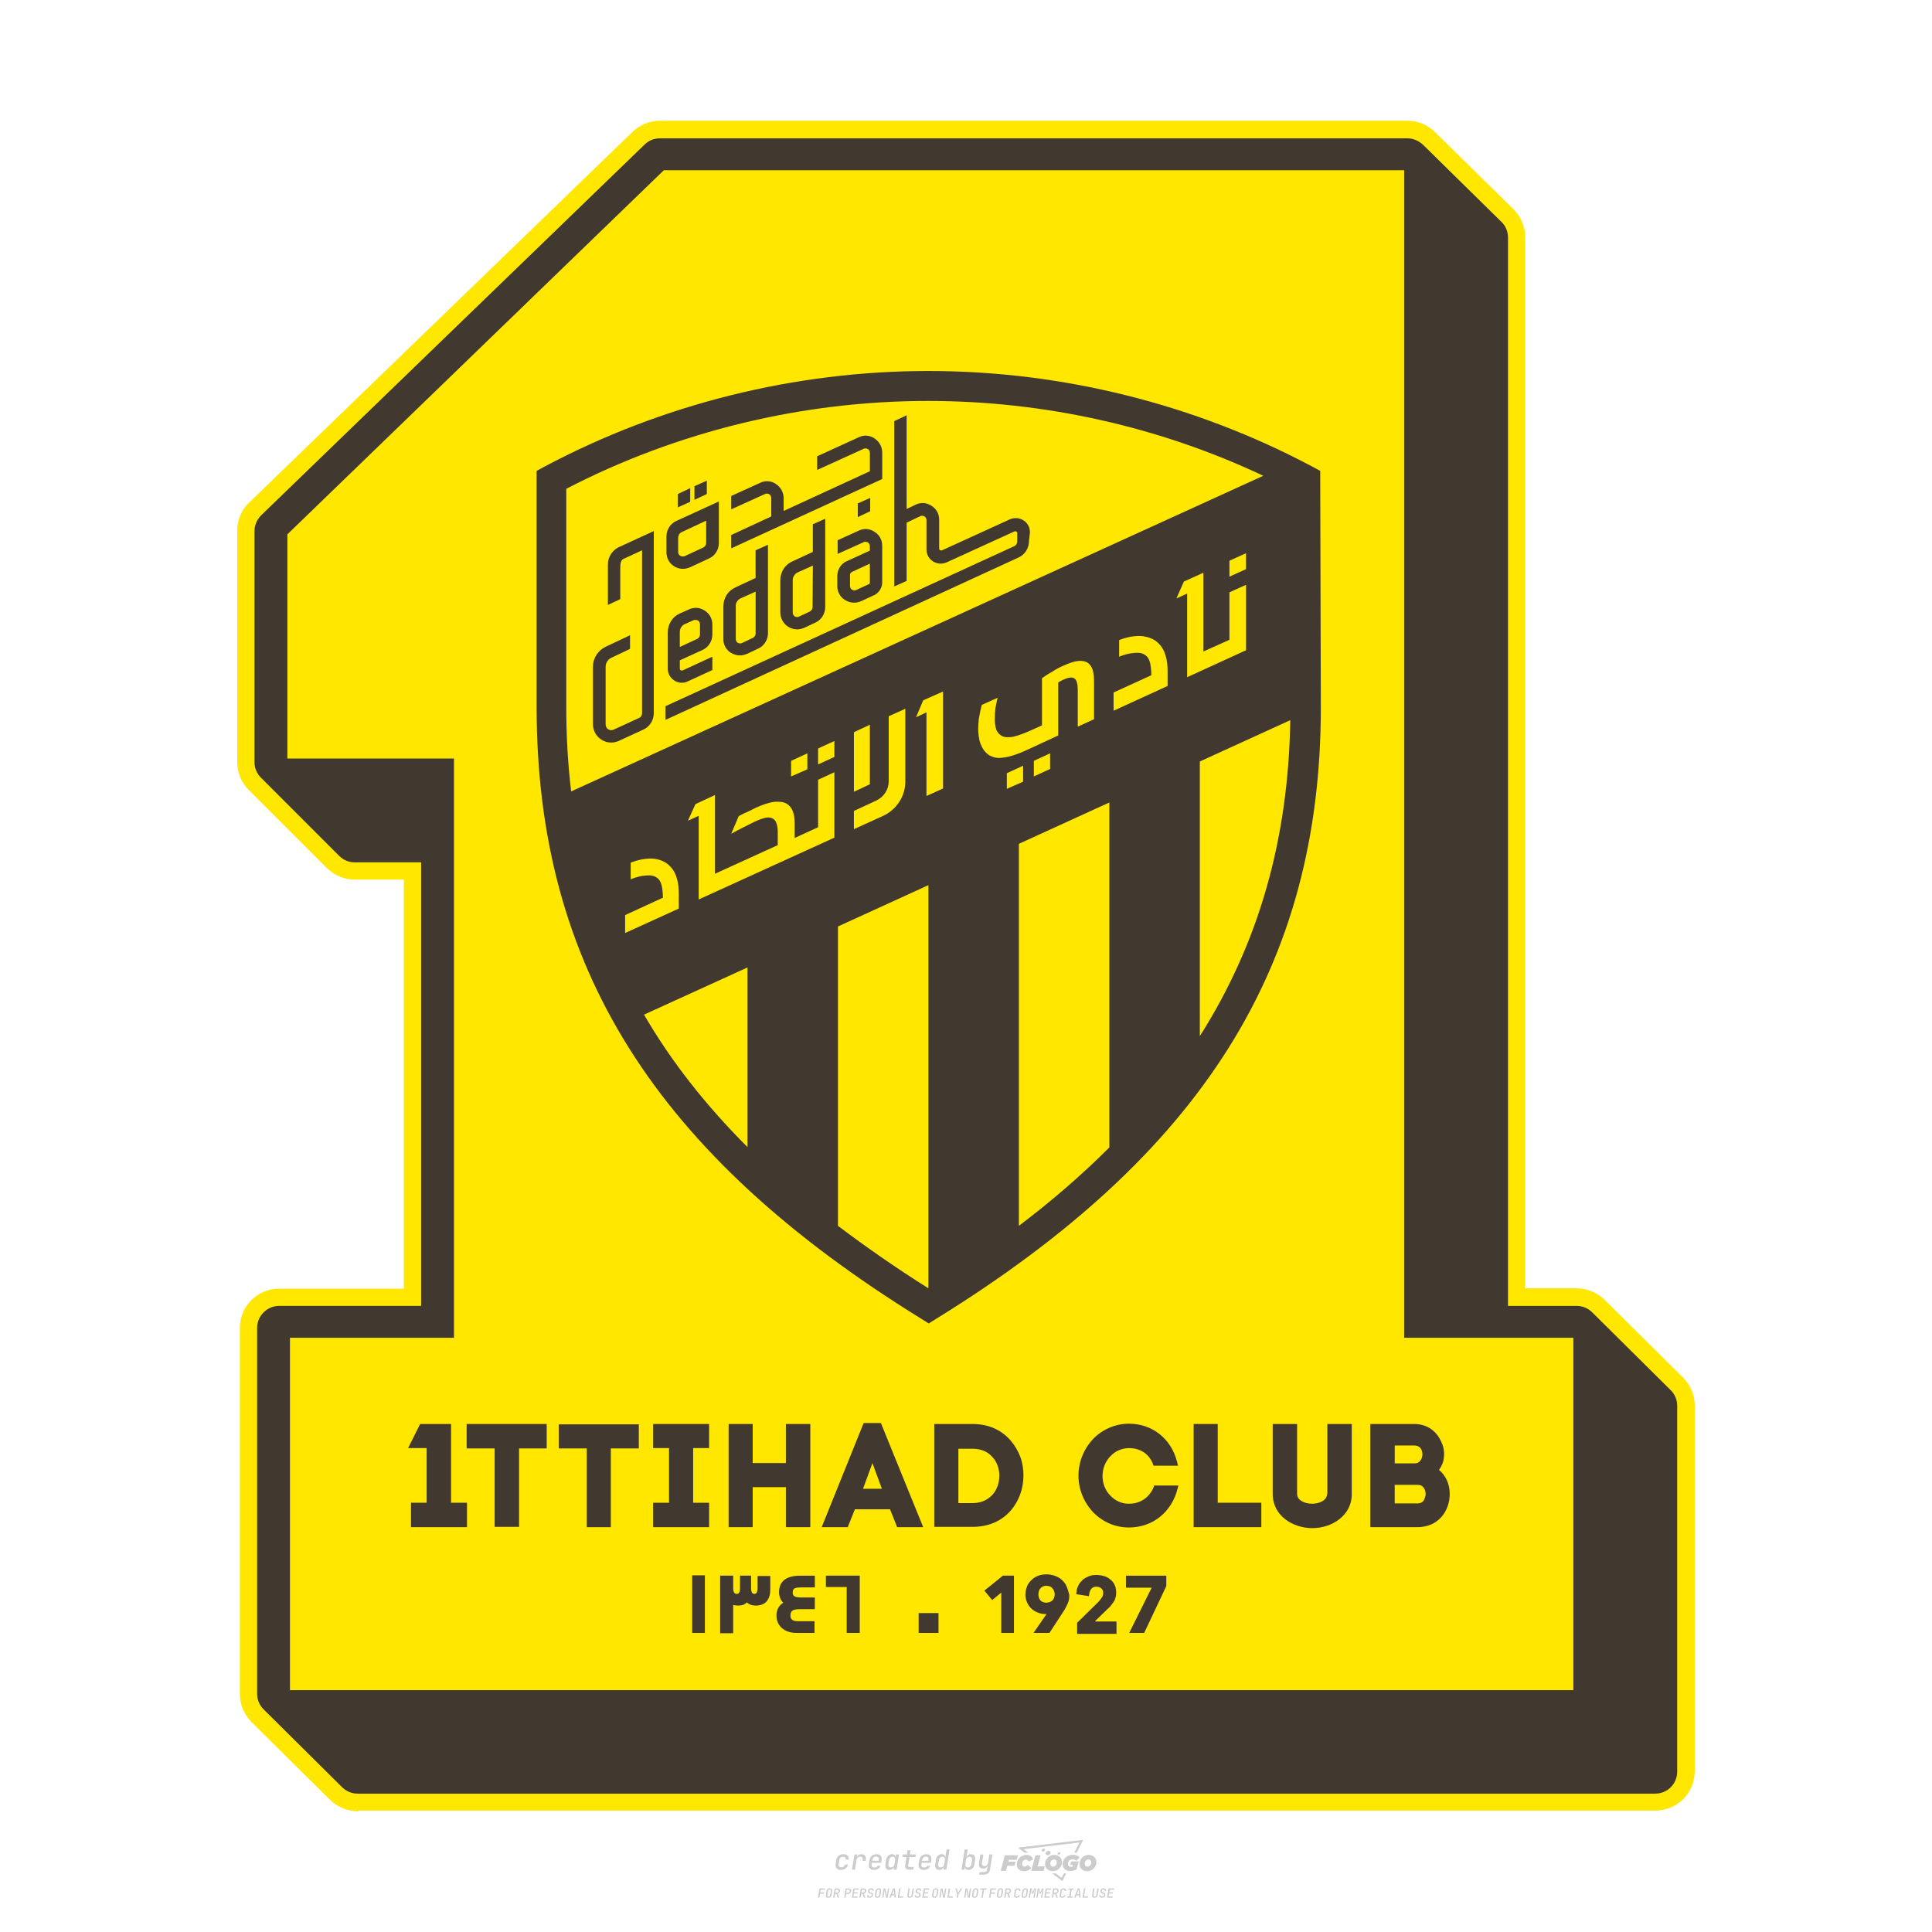 <?xml version="1.0" encoding="utf-8"?>
<!-- Created by @FCLOGO 2024-10-25 GMT+8 11:25:41 . https://fclogo.top/ -->
<!-- FOR PERSONAL USE ONLY NOT FOR COMMERCIAL USE -->
<svg version="1.1" xmlns="http://www.w3.org/2000/svg" xmlns:xlink="http://www.w3.org/1999/xlink" x="0px" y="0px"
	 viewBox="0 0 800 800" style="enable-background:new 0 0 800 800;" xml:space="preserve">
<path style="fill:#CCCCCC;" d="M348.22,774.3c-0.79,0-1.38-0.22-1.77-0.65c-0.39-0.44-0.53-1.03-0.41-1.79l0.25-1.65
	c0.12-0.75,0.45-1.35,0.98-1.78c0.53-0.44,1.19-0.65,1.98-0.65c0.76,0,1.33,0.2,1.72,0.6c0.39,0.4,0.55,0.94,0.47,1.62h-1.24
	c0.03-0.36-0.06-0.64-0.26-0.84c-0.2-0.2-0.5-0.3-0.89-0.3c-0.42,0-0.76,0.12-1.03,0.35c-0.27,0.23-0.43,0.56-0.5,0.99l-0.26,1.66
	c-0.07,0.44-0.01,0.77,0.19,1c0.19,0.23,0.5,0.35,0.92,0.35c0.39,0,0.72-0.1,0.98-0.3c0.26-0.2,0.44-0.48,0.52-0.85h1.24
	c-0.14,0.69-0.47,1.23-0.99,1.63C349.61,774.1,348.97,774.3,348.22,774.3z M352.8,774.19l1-6.29h1.19l-0.19,1.19
	c0.34-0.87,0.97-1.3,1.91-1.3c0.67,0,1.17,0.21,1.49,0.62c0.32,0.42,0.43,0.99,0.31,1.71l-0.07,0.42h-1.27l0.06-0.32
	c0.07-0.45,0.01-0.8-0.17-1.04c-0.18-0.24-0.48-0.36-0.88-0.36c-0.4,0-0.74,0.12-1.01,0.37c-0.27,0.24-0.43,0.59-0.5,1.03
	l-0.63,3.97H352.8z M361.91,774.3c-0.77,0-1.35-0.22-1.73-0.67c-0.38-0.45-0.51-1.04-0.4-1.77l0.25-1.65
	c0.08-0.49,0.26-0.92,0.52-1.28c0.26-0.37,0.6-0.65,1.01-0.85c0.41-0.2,0.87-0.3,1.38-0.3c0.77,0,1.35,0.22,1.73,0.67
	c0.39,0.45,0.52,1.04,0.39,1.77l-0.17,1.12h-3.85l-0.09,0.53c-0.15,0.95,0.22,1.43,1.11,1.43c0.72,0,1.17-0.25,1.37-0.74h1.22
	c-0.17,0.53-0.5,0.96-1.01,1.28C363.16,774.14,362.58,774.3,361.91,774.3z M361.23,770.22l-0.05,0.29l2.65-0.01l0.05-0.29
	c0.07-0.47,0.01-0.82-0.17-1.07c-0.18-0.25-0.49-0.37-0.92-0.37c-0.44,0-0.8,0.13-1.06,0.38
	C361.48,769.39,361.31,769.75,361.23,770.22z M368.33,774.3c-0.63,0-1.1-0.21-1.41-0.64c-0.31-0.42-0.4-1-0.27-1.73l0.27-1.77
	c0.11-0.73,0.39-1.31,0.84-1.74c0.44-0.43,0.98-0.64,1.61-0.64c0.47,0,0.83,0.12,1.09,0.35c0.26,0.24,0.39,0.56,0.38,0.96h0.02
	l0.17-1.2h1.24l-1,6.29h-1.22l0.19-1.2h-0.02c-0.12,0.41-0.35,0.73-0.69,0.97C369.2,774.18,368.8,774.3,368.33,774.3z
	 M368.93,773.23c0.39,0,0.72-0.12,0.98-0.36c0.26-0.24,0.43-0.57,0.5-1.01l0.25-1.65c0.07-0.43,0.01-0.76-0.18-1
	c-0.19-0.24-0.47-0.36-0.86-0.36c-0.4,0-0.72,0.12-0.98,0.35c-0.26,0.24-0.42,0.57-0.49,1.01l-0.25,1.65
	c-0.07,0.44-0.01,0.78,0.17,1.01C368.24,773.11,368.53,773.23,368.93,773.23z M376.35,774.19c-0.57,0-0.99-0.16-1.26-0.47
	c-0.27-0.31-0.36-0.75-0.27-1.32l0.54-3.39h-1.74l0.17-1.12h1.74l0.27-1.72h1.24l-0.27,1.72h2.47l-0.18,1.12h-2.46l-0.54,3.39
	c-0.08,0.44,0.1,0.66,0.53,0.66h1.72l-0.17,1.12H376.35z M382.5,774.3c-0.77,0-1.35-0.22-1.73-0.67c-0.38-0.45-0.52-1.04-0.4-1.77
	l0.25-1.65c0.08-0.49,0.26-0.92,0.52-1.28c0.26-0.37,0.6-0.65,1.01-0.85c0.41-0.2,0.87-0.3,1.38-0.3c0.77,0,1.35,0.22,1.73,0.67
	c0.39,0.45,0.52,1.04,0.39,1.77l-0.17,1.12h-3.85l-0.09,0.53c-0.15,0.95,0.22,1.43,1.11,1.43c0.72,0,1.17-0.25,1.37-0.74h1.22
	c-0.17,0.53-0.5,0.96-1.01,1.28C383.76,774.14,383.18,774.3,382.5,774.3z M381.83,770.22l-0.05,0.29l2.65-0.01l0.05-0.29
	c0.07-0.47,0.01-0.82-0.17-1.07c-0.18-0.25-0.49-0.37-0.92-0.37c-0.44,0-0.8,0.13-1.06,0.38
	C382.08,769.39,381.91,769.75,381.83,770.22z M388.92,774.3c-0.63,0-1.1-0.21-1.4-0.64c-0.3-0.42-0.39-1-0.28-1.73l0.27-1.77
	c0.11-0.73,0.39-1.31,0.84-1.74c0.44-0.43,0.98-0.64,1.61-0.64c0.47,0,0.83,0.12,1.09,0.35c0.26,0.24,0.39,0.56,0.38,0.96h0.02
	l0.21-1.47l0.3-1.8h1.24l-1.33,8.35h-1.22l0.19-1.2h-0.02c-0.12,0.41-0.35,0.73-0.69,0.97C389.8,774.18,389.4,774.3,388.92,774.3z
	 M389.53,773.23c0.39,0,0.72-0.12,0.98-0.36c0.26-0.24,0.43-0.57,0.5-1.01l0.25-1.65c0.08-0.43,0.02-0.76-0.17-1
	c-0.19-0.24-0.48-0.36-0.87-0.36c-0.4,0-0.72,0.12-0.98,0.35c-0.26,0.24-0.42,0.57-0.49,1.01l-0.25,1.65
	c-0.08,0.44-0.02,0.78,0.16,1.01C388.83,773.11,389.13,773.23,389.53,773.23z M401.02,774.3c-0.47,0-0.84-0.12-1.1-0.35
	c-0.26-0.23-0.39-0.56-0.38-0.97h-0.01l-0.19,1.2h-1.22l1.33-8.35h1.24l-0.29,1.8l-0.27,1.47h0.05c0.12-0.41,0.35-0.73,0.69-0.97
	c0.34-0.23,0.74-0.35,1.21-0.35c0.63,0,1.1,0.21,1.4,0.64c0.3,0.43,0.39,1.01,0.28,1.74l-0.27,1.77c-0.11,0.73-0.39,1.31-0.84,1.73
	C402.18,774.09,401.64,774.3,401.02,774.3z M400.77,773.23c0.4,0,0.72-0.12,0.98-0.35c0.26-0.23,0.42-0.57,0.5-1.01l0.25-1.65
	c0.07-0.43,0.01-0.77-0.17-1.01c-0.18-0.24-0.47-0.35-0.87-0.35c-0.39,0-0.72,0.12-0.98,0.36c-0.26,0.24-0.43,0.57-0.5,1l-0.25,1.65
	c-0.07,0.44-0.01,0.77,0.17,1.01C400.08,773.11,400.37,773.23,400.77,773.23z M405.47,776.25l0.17-1.06h1.93
	c0.64,0,1.01-0.3,1.1-0.9l0.1-0.67l0.21-1.19h-0.03c-0.12,0.42-0.35,0.74-0.68,0.97c-0.33,0.23-0.73,0.34-1.2,0.34
	c-0.63,0-1.09-0.2-1.4-0.6c-0.31-0.4-0.41-0.94-0.3-1.63l0.58-3.6h1.24l-0.56,3.48c-0.06,0.41,0,0.73,0.18,0.96
	c0.18,0.23,0.47,0.34,0.85,0.34c0.39,0,0.72-0.12,0.98-0.37c0.27-0.24,0.43-0.58,0.49-1.02l0.54-3.4h1.24l-1.01,6.41
	c-0.1,0.6-0.37,1.08-0.81,1.42c-0.44,0.35-1,0.52-1.67,0.52H405.47z M417.79,770.09h3.22l0.54-1.85h-5.47l-1.71,6.44h2.15l0.59-2.1
	h3.03l0.44-1.71h-3.03L417.79,770.09z M424.23,772.92c-0.59,0-1.02-0.39-1.02-1.12c0-0.88,0.63-1.76,1.61-1.76
	c0.49,0,0.88,0.24,1.02,0.78l1.95-0.83c-0.29-1.17-1.27-1.9-2.64-1.9c-2.78,0-4.15,2.15-4.15,3.9c0,1.76,1.27,2.83,3.07,2.83
	c1.37,0,2.34-0.59,2.98-1.42l-1.51-1.17C425.16,772.67,424.72,772.92,424.23,772.92z M430.91,768.23h-2.15l-1.76,6.44h5.12
	l0.49-1.85h-2.93L430.91,768.23z M439.75,771.01c0-1.66-1.32-2.93-3.22-2.93c-2.2,0-3.81,1.81-3.81,3.81c0,1.66,1.32,2.93,3.22,2.93
	C438.14,774.82,439.75,773.01,439.75,771.01z M434.92,771.7c0-0.83,0.59-1.71,1.51-1.71c0.78,0,1.17,0.54,1.17,1.22
	c0,0.83-0.59,1.71-1.51,1.71C435.31,772.92,434.92,772.38,434.92,771.7z M443.21,772.23h1.07l-0.2,0.68
	c-0.15,0.05-0.34,0.1-0.59,0.1c-0.68,0-1.27-0.39-1.27-1.22c0-1.02,0.73-1.9,1.95-1.9c0.59,0,1.12,0.24,1.51,0.59l1.37-1.37
	c-0.44-0.54-1.51-1.07-2.73-1.07c-2.59,0-4.29,1.76-4.29,3.86c0,2.05,1.61,2.88,3.22,2.88c0.93,0,1.85-0.29,2.49-0.68l0.93-3.32
	h-3.12L443.21,772.23z M450.78,768.08c-2.2,0-3.81,1.81-3.81,3.81c0,1.66,1.32,2.93,3.22,2.93c2.2,0,3.81-1.81,3.81-3.81
	C454,769.35,452.68,768.08,450.78,768.08z M450.34,772.92c-0.78,0-1.17-0.54-1.17-1.22c0-0.83,0.59-1.71,1.51-1.71
	c0.78,0,1.17,0.54,1.17,1.22C451.85,772.04,451.27,772.92,450.34,772.92z M437.94,767.5c-0.05,0.29,0.1,0.49,0.44,0.49
	s0.54-0.2,0.63-0.49c0.05-0.24-0.1-0.49-0.44-0.49C438.24,767.01,437.99,767.25,437.94,767.5z M432.13,765.5
	c-0.44,0-0.73,0.24-0.78,0.59c-0.05,0.34,0.1,0.59,0.54,0.59s0.73-0.24,0.78-0.59C432.77,765.74,432.57,765.5,432.13,765.5z
	 M433.01,767.3c-0.1,0.54,0.15,0.88,0.83,0.88c0.63,0,1.07-0.39,1.17-0.88s-0.15-0.88-0.83-0.88
	C433.5,766.43,433.11,766.82,433.01,767.3z M439.6,777.55l-2.44-1.81h-1.51l4.25,3.17l1.61-3.17h-0.98L439.6,777.55z M425.84,767.16
	l-2-1.46l23.13-2.78l-2.15,4.25h1.02l2.68-5.32l-26.99,3.22l2.78,2.1H425.84z M338.72,785.79l0.61-3.83h2.32l-0.08,0.52h-1.76
	l-0.18,1.14h1.63l-0.08,0.52h-1.62l-0.26,1.64H338.72z M342.97,785.84c-0.36,0-0.62-0.1-0.8-0.3c-0.17-0.2-0.23-0.47-0.18-0.82
	l0.27-1.7c0.06-0.34,0.2-0.61,0.44-0.82c0.24-0.2,0.54-0.3,0.89-0.3c0.36,0,0.62,0.1,0.8,0.3c0.17,0.2,0.24,0.47,0.18,0.81
	l-0.27,1.71c-0.06,0.34-0.2,0.62-0.44,0.82C343.63,785.74,343.33,785.84,342.97,785.84z M343.05,785.33c0.19,0,0.35-0.05,0.47-0.16
	c0.12-0.11,0.19-0.26,0.23-0.46l0.27-1.7c0.03-0.2,0.01-0.35-0.08-0.46c-0.08-0.11-0.22-0.16-0.41-0.16s-0.35,0.05-0.46,0.16
	c-0.12,0.1-0.19,0.26-0.22,0.46l-0.27,1.7c-0.03,0.2-0.01,0.35,0.08,0.46C342.72,785.28,342.86,785.33,343.05,785.33z M345,785.79
	l0.61-3.83h1.2c0.24,0,0.44,0.05,0.6,0.14c0.16,0.09,0.28,0.22,0.36,0.39c0.07,0.17,0.09,0.37,0.05,0.59
	c-0.04,0.26-0.14,0.48-0.3,0.67c-0.16,0.19-0.37,0.32-0.6,0.39l0.54,1.64h-0.62l-0.48-1.57h-0.54l-0.25,1.57H345z M345.89,783.71
	h0.64c0.19,0,0.35-0.06,0.48-0.17c0.13-0.11,0.21-0.26,0.24-0.45c0.03-0.19,0-0.35-0.09-0.46c-0.09-0.11-0.24-0.17-0.43-0.17h-0.64
	L345.89,783.71z M349.54,785.79l0.61-3.83h1.25c0.37,0,0.65,0.1,0.84,0.31c0.19,0.21,0.26,0.49,0.2,0.84
	c-0.04,0.23-0.12,0.44-0.25,0.61s-0.29,0.31-0.49,0.4c-0.2,0.09-0.42,0.14-0.66,0.14h-0.69l-0.24,1.52H349.54z M350.43,783.75h0.69
	c0.19,0,0.36-0.06,0.49-0.18c0.14-0.12,0.22-0.27,0.25-0.47c0.03-0.2,0-0.35-0.1-0.47c-0.1-0.12-0.25-0.18-0.44-0.18h-0.69
	L350.43,783.75z M352.75,785.79l0.61-3.83h2.25l-0.08,0.5h-1.7l-0.17,1.09h1.51l-0.08,0.5h-1.51l-0.19,1.24h1.69l-0.08,0.5H352.75z
	 M355.84,785.79l0.61-3.83h1.2c0.24,0,0.44,0.05,0.6,0.14c0.16,0.09,0.28,0.22,0.36,0.39c0.07,0.17,0.09,0.37,0.05,0.59
	c-0.04,0.26-0.14,0.48-0.3,0.67c-0.16,0.19-0.37,0.32-0.6,0.39l0.54,1.64h-0.62l-0.48-1.57h-0.54l-0.25,1.57H355.84z M356.74,783.71
	h0.64c0.19,0,0.35-0.06,0.48-0.17c0.13-0.11,0.21-0.26,0.24-0.45c0.03-0.19,0-0.35-0.09-0.46c-0.09-0.11-0.24-0.17-0.43-0.17h-0.64
	L356.74,783.71z M360.13,785.84c-0.39,0-0.67-0.1-0.87-0.29c-0.19-0.19-0.26-0.45-0.22-0.78h0.57c-0.03,0.17,0.01,0.31,0.12,0.41
	c0.11,0.1,0.27,0.15,0.48,0.15c0.2,0,0.37-0.05,0.5-0.15c0.13-0.1,0.21-0.23,0.24-0.4c0.02-0.15,0-0.28-0.06-0.39
	c-0.06-0.11-0.16-0.18-0.29-0.22l-0.46-0.14c-0.27-0.08-0.46-0.22-0.59-0.41c-0.13-0.19-0.17-0.42-0.13-0.68
	c0.04-0.21,0.11-0.39,0.23-0.55c0.12-0.16,0.27-0.28,0.46-0.37c0.19-0.09,0.4-0.13,0.64-0.13c0.35,0,0.62,0.1,0.8,0.29
	c0.18,0.19,0.25,0.44,0.2,0.76h-0.57c0.03-0.17,0-0.3-0.09-0.4c-0.09-0.1-0.23-0.14-0.42-0.14c-0.19,0-0.34,0.04-0.46,0.13
	c-0.12,0.09-0.19,0.21-0.21,0.38c-0.02,0.15-0.01,0.28,0.05,0.39c0.06,0.11,0.16,0.18,0.29,0.22l0.47,0.15
	c0.26,0.08,0.46,0.22,0.58,0.41c0.12,0.19,0.17,0.42,0.12,0.69c-0.04,0.22-0.12,0.41-0.24,0.57c-0.13,0.16-0.29,0.29-0.49,0.38
	C360.6,785.79,360.38,785.84,360.13,785.84z M363.27,785.84c-0.36,0-0.62-0.1-0.8-0.3c-0.17-0.2-0.23-0.47-0.18-0.82l0.27-1.7
	c0.06-0.34,0.2-0.61,0.44-0.82c0.24-0.2,0.54-0.3,0.89-0.3c0.36,0,0.62,0.1,0.8,0.3c0.17,0.2,0.24,0.47,0.18,0.81l-0.27,1.71
	c-0.06,0.34-0.2,0.62-0.44,0.82C363.92,785.74,363.62,785.84,363.27,785.84z M363.34,785.33c0.19,0,0.35-0.05,0.47-0.16
	c0.12-0.11,0.19-0.26,0.23-0.46l0.27-1.7c0.03-0.2,0.01-0.35-0.08-0.46c-0.08-0.11-0.22-0.16-0.41-0.16c-0.19,0-0.35,0.05-0.46,0.16
	c-0.12,0.1-0.19,0.26-0.22,0.46l-0.27,1.7c-0.03,0.2-0.01,0.35,0.08,0.46C363.02,785.28,363.15,785.33,363.34,785.33z
	 M365.28,785.79l0.61-3.83h0.71l0.62,3.19c0.01-0.1,0.02-0.22,0.03-0.36c0.01-0.14,0.03-0.29,0.04-0.44
	c0.02-0.15,0.04-0.29,0.06-0.41l0.31-1.98h0.52l-0.61,3.83h-0.71l-0.61-3.19c-0.01,0.09-0.02,0.21-0.03,0.34s-0.03,0.28-0.04,0.42
	c-0.02,0.15-0.04,0.28-0.06,0.41l-0.31,2.01H365.28z M368.23,785.79l1.59-3.83h0.75l0.37,3.83h-0.56l-0.07-0.97h-1.09l-0.39,0.97
	H368.23z M369.39,784.34h0.87l-0.09-1.1c-0.02-0.2-0.03-0.37-0.04-0.51c-0.01-0.14-0.01-0.24-0.01-0.3c-0.02,0.06-0.05,0.16-0.1,0.3
	c-0.05,0.14-0.11,0.31-0.19,0.5L369.39,784.34z M371.72,785.79l0.61-3.83h0.57l-0.52,3.31h1.67l-0.08,0.52H371.72z M376.68,785.84
	c-0.37,0-0.63-0.1-0.8-0.3c-0.17-0.2-0.22-0.48-0.17-0.82l0.44-2.76h0.57l-0.44,2.76c-0.03,0.2-0.01,0.35,0.07,0.46
	c0.08,0.11,0.21,0.17,0.41,0.17c0.19,0,0.35-0.06,0.46-0.17c0.12-0.11,0.19-0.27,0.22-0.46l0.44-2.76h0.57l-0.44,2.76
	c-0.06,0.35-0.2,0.62-0.43,0.82C377.35,785.74,377.05,785.84,376.68,785.84z M379.84,785.84c-0.39,0-0.67-0.1-0.87-0.29
	c-0.19-0.19-0.26-0.45-0.22-0.78h0.57c-0.03,0.17,0.01,0.31,0.12,0.41c0.11,0.1,0.27,0.15,0.48,0.15c0.2,0,0.37-0.05,0.5-0.15
	c0.13-0.1,0.21-0.23,0.24-0.4c0.02-0.15,0-0.28-0.06-0.39c-0.06-0.11-0.16-0.18-0.29-0.22l-0.46-0.14
	c-0.27-0.08-0.46-0.22-0.59-0.41c-0.13-0.19-0.17-0.42-0.13-0.68c0.04-0.21,0.11-0.39,0.23-0.55s0.27-0.28,0.46-0.37
	c0.19-0.09,0.4-0.13,0.64-0.13c0.35,0,0.62,0.1,0.8,0.29c0.18,0.19,0.25,0.44,0.2,0.76h-0.57c0.03-0.17,0-0.3-0.09-0.4
	c-0.09-0.1-0.23-0.14-0.42-0.14c-0.19,0-0.34,0.04-0.46,0.13c-0.12,0.09-0.19,0.21-0.21,0.38c-0.02,0.15-0.01,0.28,0.05,0.39
	c0.06,0.11,0.16,0.18,0.29,0.22l0.47,0.15c0.26,0.08,0.46,0.22,0.58,0.41c0.12,0.19,0.17,0.42,0.12,0.69
	c-0.04,0.22-0.12,0.41-0.24,0.57c-0.13,0.16-0.29,0.29-0.49,0.38C380.31,785.79,380.09,785.84,379.84,785.84z M381.91,785.79
	l0.61-3.83h2.25l-0.08,0.5h-1.7l-0.17,1.09h1.51l-0.08,0.5h-1.51l-0.19,1.24h1.69l-0.08,0.5H381.91z M386.94,785.84
	c-0.36,0-0.62-0.1-0.8-0.3c-0.17-0.2-0.23-0.47-0.18-0.82l0.27-1.7c0.06-0.34,0.2-0.61,0.44-0.82c0.24-0.2,0.54-0.3,0.89-0.3
	c0.36,0,0.62,0.1,0.8,0.3c0.17,0.2,0.24,0.47,0.18,0.81l-0.27,1.71c-0.06,0.34-0.2,0.62-0.44,0.82
	C387.6,785.74,387.3,785.84,386.94,785.84z M387.02,785.33c0.19,0,0.35-0.05,0.47-0.16c0.12-0.11,0.19-0.26,0.23-0.46l0.27-1.7
	c0.03-0.2,0.01-0.35-0.08-0.46c-0.08-0.11-0.22-0.16-0.41-0.16c-0.19,0-0.35,0.05-0.46,0.16c-0.12,0.1-0.19,0.26-0.22,0.46
	l-0.27,1.7c-0.03,0.2-0.01,0.35,0.08,0.46C386.7,785.28,386.83,785.33,387.02,785.33z M388.95,785.79l0.61-3.83h0.71l0.62,3.19
	c0.01-0.1,0.02-0.22,0.03-0.36c0.01-0.14,0.03-0.29,0.04-0.44c0.02-0.15,0.04-0.29,0.06-0.41l0.31-1.98h0.52l-0.61,3.83h-0.71
	l-0.61-3.19c-0.01,0.09-0.02,0.21-0.03,0.34c-0.01,0.13-0.03,0.28-0.04,0.42c-0.02,0.15-0.04,0.28-0.06,0.41l-0.31,2.01H388.95z
	 M392.25,785.79l0.61-3.83h0.57l-0.52,3.31h1.67l-0.08,0.52H392.25z M396.12,785.79l0.22-1.41l-0.75-2.42h0.58l0.45,1.45
	c0.03,0.09,0.05,0.18,0.07,0.27c0.02,0.08,0.03,0.15,0.03,0.19c0.02-0.04,0.05-0.1,0.09-0.19c0.04-0.08,0.09-0.17,0.14-0.27
	l0.9-1.45h0.6l-1.53,2.42l-0.22,1.41H396.12z M399.22,785.79l0.61-3.83h0.71l0.62,3.19c0.01-0.1,0.02-0.22,0.03-0.36
	c0.01-0.14,0.03-0.29,0.04-0.44c0.02-0.15,0.04-0.29,0.06-0.41l0.31-1.98h0.52l-0.61,3.83h-0.71l-0.61-3.19
	c-0.01,0.09-0.02,0.21-0.03,0.34c-0.01,0.13-0.03,0.28-0.04,0.42c-0.02,0.15-0.04,0.28-0.06,0.41l-0.31,2.01H399.22z M403.51,785.84
	c-0.36,0-0.62-0.1-0.8-0.3c-0.18-0.2-0.23-0.47-0.18-0.82l0.27-1.7c0.06-0.34,0.2-0.61,0.44-0.82c0.24-0.2,0.54-0.3,0.89-0.3
	c0.36,0,0.62,0.1,0.8,0.3c0.17,0.2,0.24,0.47,0.18,0.81l-0.27,1.71c-0.06,0.34-0.2,0.62-0.44,0.82
	C404.16,785.74,403.86,785.84,403.51,785.84z M403.58,785.33c0.19,0,0.35-0.05,0.47-0.16c0.12-0.11,0.19-0.26,0.23-0.46l0.27-1.7
	c0.03-0.2,0.01-0.35-0.08-0.46c-0.08-0.11-0.22-0.16-0.41-0.16c-0.19,0-0.35,0.05-0.46,0.16c-0.12,0.1-0.19,0.26-0.22,0.46
	l-0.27,1.7c-0.03,0.2-0.01,0.35,0.08,0.46C403.26,785.28,403.4,785.33,403.58,785.33z M406.38,785.79l0.52-3.31h-1.02l0.08-0.52
	h2.62l-0.08,0.52h-1.03l-0.52,3.31H406.38z M409.52,785.79l0.61-3.83h2.32l-0.08,0.52h-1.76l-0.18,1.14h1.63l-0.08,0.52h-1.62
	l-0.26,1.64H409.52z M413.77,785.84c-0.36,0-0.62-0.1-0.8-0.3c-0.18-0.2-0.23-0.47-0.18-0.82l0.27-1.7c0.06-0.34,0.2-0.61,0.44-0.82
	c0.24-0.2,0.54-0.3,0.89-0.3c0.36,0,0.62,0.1,0.8,0.3c0.17,0.2,0.24,0.47,0.18,0.81l-0.27,1.71c-0.06,0.34-0.2,0.62-0.44,0.82
	C414.42,785.74,414.13,785.84,413.77,785.84z M413.85,785.33c0.19,0,0.35-0.05,0.47-0.16c0.12-0.11,0.19-0.26,0.23-0.46l0.27-1.7
	c0.03-0.2,0.01-0.35-0.08-0.46c-0.08-0.11-0.22-0.16-0.41-0.16c-0.19,0-0.35,0.05-0.46,0.16c-0.12,0.1-0.19,0.26-0.22,0.46
	l-0.27,1.7c-0.03,0.2-0.01,0.35,0.08,0.46C413.52,785.28,413.66,785.33,413.85,785.33z M415.8,785.79l0.61-3.83h1.2
	c0.24,0,0.44,0.05,0.6,0.14c0.16,0.09,0.28,0.22,0.36,0.39c0.07,0.17,0.09,0.37,0.05,0.59c-0.04,0.26-0.14,0.48-0.3,0.67
	c-0.16,0.19-0.37,0.32-0.6,0.39l0.54,1.64h-0.62l-0.48-1.57h-0.54l-0.25,1.57H415.8z M416.69,783.71h0.64
	c0.19,0,0.35-0.06,0.48-0.17c0.13-0.11,0.21-0.26,0.24-0.45c0.03-0.19,0-0.35-0.09-0.46c-0.09-0.11-0.24-0.17-0.43-0.17h-0.64
	L416.69,783.71z M420.91,785.84c-0.36,0-0.63-0.1-0.81-0.3c-0.18-0.2-0.24-0.47-0.19-0.82l0.27-1.7c0.06-0.35,0.21-0.62,0.45-0.82
	s0.55-0.3,0.91-0.3c0.36,0,0.63,0.1,0.81,0.3c0.18,0.2,0.24,0.47,0.19,0.82h-0.57c0.03-0.2,0-0.35-0.09-0.46
	c-0.09-0.11-0.23-0.16-0.42-0.16c-0.19,0-0.35,0.05-0.48,0.16c-0.12,0.1-0.2,0.26-0.23,0.45l-0.27,1.71c-0.03,0.2,0,0.35,0.09,0.46
	c0.09,0.11,0.23,0.16,0.42,0.16c0.19,0,0.35-0.05,0.47-0.16c0.12-0.11,0.2-0.26,0.23-0.46h0.57c-0.03,0.23-0.11,0.43-0.24,0.59
	c-0.12,0.17-0.28,0.3-0.47,0.39C421.36,785.79,421.14,785.84,420.91,785.84z M424.03,785.84c-0.36,0-0.62-0.1-0.8-0.3
	c-0.18-0.2-0.23-0.47-0.18-0.82l0.27-1.7c0.06-0.34,0.2-0.61,0.44-0.82c0.24-0.2,0.54-0.3,0.89-0.3c0.36,0,0.62,0.1,0.8,0.3
	c0.17,0.2,0.24,0.47,0.18,0.81l-0.27,1.71c-0.06,0.34-0.2,0.62-0.44,0.82C424.69,785.74,424.39,785.84,424.03,785.84z
	 M424.11,785.33c0.19,0,0.35-0.05,0.47-0.16c0.12-0.11,0.19-0.26,0.23-0.46l0.27-1.7c0.03-0.2,0.01-0.35-0.08-0.46
	c-0.08-0.11-0.22-0.16-0.41-0.16c-0.19,0-0.35,0.05-0.46,0.16c-0.12,0.1-0.19,0.26-0.22,0.46l-0.27,1.7
	c-0.03,0.2-0.01,0.35,0.08,0.46C423.79,785.28,423.92,785.33,424.11,785.33z M425.97,785.79l0.61-3.83h0.69l0.18,1.23
	c0.02,0.12,0.04,0.23,0.05,0.33c0.01,0.1,0.02,0.18,0.03,0.24c0.02-0.06,0.05-0.14,0.09-0.24c0.04-0.11,0.09-0.22,0.15-0.34
	l0.57-1.22h0.71l-0.61,3.83h-0.54l0.2-1.29c0.02-0.17,0.06-0.35,0.1-0.55c0.04-0.2,0.09-0.4,0.14-0.61c0.05-0.2,0.1-0.4,0.14-0.59
	c0.05-0.19,0.09-0.35,0.13-0.49l-0.86,1.86h-0.55l-0.28-1.86c0,0.14-0.01,0.29-0.02,0.47c-0.01,0.18-0.02,0.37-0.04,0.57
	c-0.02,0.2-0.04,0.41-0.06,0.61c-0.02,0.2-0.05,0.4-0.08,0.57l-0.2,1.29H425.97z M429.11,785.79l0.61-3.83h0.69l0.18,1.23
	c0.02,0.12,0.04,0.23,0.05,0.33c0.01,0.1,0.02,0.18,0.03,0.24c0.02-0.06,0.05-0.14,0.09-0.24c0.04-0.11,0.09-0.22,0.15-0.34
	l0.57-1.22h0.71l-0.61,3.83h-0.54l0.2-1.29c0.02-0.17,0.06-0.35,0.1-0.55c0.04-0.2,0.09-0.4,0.14-0.61c0.05-0.2,0.1-0.4,0.14-0.59
	c0.05-0.19,0.09-0.35,0.13-0.49l-0.86,1.86h-0.55l-0.28-1.86c0,0.14-0.01,0.29-0.02,0.47c-0.01,0.18-0.02,0.37-0.04,0.57
	c-0.02,0.2-0.04,0.41-0.06,0.61c-0.02,0.2-0.05,0.4-0.08,0.57l-0.2,1.29H429.11z M432.41,785.79l0.61-3.83h2.25l-0.08,0.5h-1.7
	l-0.17,1.09h1.51l-0.08,0.5h-1.51l-0.19,1.24h1.69l-0.08,0.5H432.41z M435.51,785.79l0.61-3.83h1.2c0.24,0,0.44,0.05,0.6,0.14
	c0.16,0.09,0.28,0.22,0.36,0.39c0.07,0.17,0.09,0.37,0.05,0.59c-0.04,0.26-0.14,0.48-0.3,0.67c-0.16,0.19-0.37,0.32-0.6,0.39
	l0.54,1.64h-0.62l-0.48-1.57h-0.54l-0.25,1.57H435.51z M436.4,783.71h0.64c0.19,0,0.35-0.06,0.48-0.17
	c0.13-0.11,0.21-0.26,0.24-0.45c0.03-0.19,0-0.35-0.09-0.46c-0.09-0.11-0.24-0.17-0.43-0.17h-0.64L436.4,783.71z M439.8,785.84
	c-0.36,0-0.63-0.1-0.81-0.3c-0.18-0.2-0.24-0.47-0.19-0.82l0.27-1.7c0.06-0.35,0.21-0.62,0.45-0.82s0.55-0.3,0.91-0.3
	c0.36,0,0.63,0.1,0.81,0.3c0.18,0.2,0.24,0.47,0.19,0.82h-0.57c0.03-0.2,0-0.35-0.09-0.46c-0.09-0.11-0.23-0.16-0.42-0.16
	c-0.19,0-0.35,0.05-0.47,0.16c-0.12,0.1-0.2,0.26-0.23,0.45l-0.27,1.71c-0.03,0.2,0,0.35,0.09,0.46c0.09,0.11,0.23,0.16,0.42,0.16
	s0.35-0.05,0.47-0.16c0.12-0.11,0.2-0.26,0.23-0.46h0.57c-0.03,0.23-0.11,0.43-0.24,0.59c-0.12,0.17-0.28,0.3-0.47,0.39
	C440.25,785.79,440.04,785.84,439.8,785.84z M441.88,785.79l0.08-0.5h0.78l0.45-2.82h-0.78l0.08-0.5h2.13l-0.08,0.5h-0.78
	l-0.45,2.82h0.78l-0.08,0.5H441.88z M444.74,785.79l1.59-3.83h0.75l0.37,3.83h-0.56l-0.07-0.97h-1.09l-0.39,0.97H444.74z
	 M445.9,784.34h0.87l-0.09-1.1c-0.02-0.2-0.03-0.37-0.04-0.51c-0.01-0.14-0.01-0.24-0.01-0.3c-0.02,0.06-0.05,0.16-0.1,0.3
	c-0.05,0.14-0.11,0.31-0.19,0.5L445.9,784.34z M448.24,785.79l0.61-3.83h0.57l-0.52,3.31h1.67l-0.08,0.52H448.24z M453.19,785.84
	c-0.37,0-0.63-0.1-0.8-0.3c-0.17-0.2-0.22-0.48-0.17-0.82l0.44-2.76h0.57l-0.44,2.76c-0.03,0.2-0.01,0.35,0.07,0.46
	c0.08,0.11,0.21,0.17,0.41,0.17c0.19,0,0.35-0.06,0.46-0.17c0.12-0.11,0.19-0.27,0.22-0.46l0.44-2.76h0.57l-0.44,2.76
	c-0.06,0.35-0.2,0.62-0.43,0.82C453.86,785.74,453.56,785.84,453.19,785.84z M456.36,785.84c-0.39,0-0.67-0.1-0.87-0.29
	c-0.19-0.19-0.26-0.45-0.22-0.78h0.57c-0.03,0.17,0.01,0.31,0.12,0.41c0.11,0.1,0.27,0.15,0.48,0.15c0.2,0,0.37-0.05,0.5-0.15
	s0.21-0.23,0.24-0.4c0.02-0.15,0-0.28-0.06-0.39c-0.06-0.11-0.16-0.18-0.29-0.22l-0.46-0.14c-0.27-0.08-0.46-0.22-0.59-0.41
	c-0.13-0.19-0.17-0.42-0.13-0.68c0.04-0.21,0.11-0.39,0.23-0.55c0.12-0.16,0.27-0.28,0.46-0.37c0.19-0.09,0.4-0.13,0.64-0.13
	c0.35,0,0.62,0.1,0.8,0.29c0.18,0.19,0.25,0.44,0.2,0.76h-0.57c0.03-0.17,0-0.3-0.09-0.4c-0.09-0.1-0.23-0.14-0.42-0.14
	c-0.19,0-0.34,0.04-0.46,0.13c-0.12,0.09-0.19,0.21-0.21,0.38c-0.02,0.15-0.01,0.28,0.05,0.39c0.06,0.11,0.16,0.18,0.29,0.22
	l0.47,0.15c0.26,0.08,0.46,0.22,0.58,0.41c0.12,0.19,0.17,0.42,0.12,0.69c-0.04,0.22-0.12,0.41-0.24,0.57
	c-0.13,0.16-0.29,0.29-0.49,0.38C456.82,785.79,456.6,785.84,456.36,785.84z M458.42,785.79l0.61-3.83h2.25l-0.08,0.5h-1.7
	l-0.17,1.09h1.51l-0.08,0.5h-1.51l-0.19,1.24h1.69l-0.08,0.5H458.42z"/>
<g>
	<g>
		<path style="fill:#FFE700;" d="M148.23,750c-4.31,0-8.49-1.75-11.59-4.72l-32.47-32.2c-3.1-3.1-4.85-7.28-4.85-11.59V549.9
			c0-9.03,7.28-16.3,16.3-16.3h51.61V364.23h-20.35c-4.31,0-8.49-1.75-11.59-4.85l-32.34-32.34c-3.1-3.1-4.72-7.14-4.72-11.59
			v-95.67c0-4.45,1.75-8.76,4.99-11.72L261.95,54.58c3.1-2.96,7.14-4.58,11.32-4.58h309.51c4.31,0,8.35,1.62,11.45,4.72l32.47,31.93
			c3.1,3.1,4.85,7.28,4.85,11.59v435.23h21.29c4.31,0,8.49,1.75,11.59,4.72l32.47,32.2c3.1,3.1,4.85,7.28,4.85,11.59v151.45
			c0,9.03-7.28,16.3-16.3,16.3H148.23V750z"/>
		<path style="fill:#413830;" d="M694.49,733.56V582.11c0-2.43-0.94-4.72-2.69-6.47l-32.47-32.2c-1.75-1.75-4.04-2.69-6.47-2.69
			h-28.43V98.37c0-2.43-0.94-4.85-2.69-6.47l-32.47-31.93c-1.75-1.62-4.04-2.69-6.47-2.69H273.27c-2.43,0-4.72,0.94-6.33,2.56
			L108.21,213.31c-1.75,1.75-2.83,4.04-2.83,6.6v95.67c0,2.43,0.94,4.72,2.7,6.47l32.34,32.34c1.75,1.75,4.04,2.69,6.47,2.69h27.49
			v183.66h-58.75c-4.99,0-9.16,4.04-9.16,9.16v151.45c0,2.43,0.94,4.72,2.69,6.47l32.47,32.2c1.75,1.75,4.04,2.69,6.47,2.69h537.23
			C690.44,742.72,694.49,738.68,694.49,733.56z"/>
		<path style="fill:#FFE700;" d="M120.07,699.87H651.5V553.95h-70.07V70.48H274.89l-155.9,150.78v92.84h68.99v239.85h-67.91V699.87z
			"/>
	</g>
	<g>
		<g>
			<path style="fill:#413830;" d="M388.61,667.94h-8.22v8.22h8.22V667.94z"/>
			<g>
				<path style="fill:#413830;" d="M291.87,652.31h-5.25v23.85h5.25V652.31z"/>
				<path style="fill:#413830;" d="M313.7,652.44v4.99c0,2.02-0.54,2.56-1.35,2.56s-1.35-0.54-1.35-2.56v-4.99h-4.58v4.99
					c0,2.16-0.54,2.56-1.35,2.56s-1.48-0.4-1.48-2.56v-4.99h-5.39v23.85h5.39v-11.72c0.54,0.13,1.21,0.27,1.89,0.27
					c1.75,0,2.97-0.4,3.77-1.35c0.94,0.94,2.15,1.35,3.77,1.35c1.75,0,3.23-0.54,4.18-1.48c0.81-0.81,1.75-2.29,1.75-5.12v-5.66
					h-5.26V652.44z"/>
				<path style="fill:#413830;" d="M332.29,657.3h5.12v-4.85h-5.93c-5.93,0-8.89,2.29-8.89,6.87c0,1.75,0.67,3.37,1.75,4.31
					c-1.75,1.08-2.83,2.96-2.83,5.26c0,4.45,3.37,7.28,8.35,7.28h7.41v-4.85h-6.6c-2.43,0-3.37-0.67-3.37-2.43
					c0-1.89,1.08-2.56,3.77-2.56h6.33v-4.85h-5.66c-3.23,0-3.5-0.94-3.5-2.16C328.38,657.83,328.65,657.3,332.29,657.3z"/>
				<path style="fill:#413830;" d="M341.99,652.44v4.72h8.62v19h5.39v-23.72H341.99z"/>
			</g>
			<g>
				<path style="fill:#413830;" d="M415.29,652.44l-7.68,6.2l3.23,3.91l3.77-3.1v16.71h5.25v-23.72H415.29z"/>
				<path style="fill:#413830;" d="M441.71,657.02c-0.4-1.08-1.08-1.89-1.89-2.69c-0.81-0.81-1.75-1.35-2.83-1.75
					c-1.08-0.4-2.29-0.67-3.5-0.67s-2.43,0.13-3.5,0.54c-1.08,0.4-2.02,0.94-2.83,1.75c-0.81,0.81-1.48,1.62-1.89,2.69
					c-0.4,1.08-0.67,2.29-0.67,3.5c0,1.08,0.27,2.16,0.67,3.1c0.4,0.94,0.94,1.75,1.75,2.56c0.67,0.67,1.62,1.21,2.56,1.62
					c0.94,0.4,2.02,0.67,3.1,0.67c0.13,0,0.4,0,0.67,0l-5.39,7.82h6.6l5.79-8.89c0.4-0.54,0.67-1.08,0.94-1.62s0.54-1.08,0.81-1.62
					c0.27-0.54,0.4-1.08,0.54-1.75c0.13-0.54,0.13-1.21,0.13-1.89C442.38,659.05,442.11,657.97,441.71,657.02z M430.25,661.74
					c-0.13-0.4-0.27-0.94-0.27-1.48c0-1.08,0.27-2.02,0.94-2.69c0.67-0.67,1.48-0.94,2.43-0.94c0.54,0,0.94,0.13,1.35,0.27
					s0.81,0.4,1.08,0.81c0.27,0.27,0.54,0.67,0.68,1.08s0.27,0.94,0.27,1.35c0,0.54-0.13,1.08-0.27,1.48s-0.41,0.81-0.68,1.08
					c-0.27,0.27-0.67,0.54-1.08,0.67c-0.4,0.13-0.94,0.27-1.48,0.27c-0.54,0-0.94-0.13-1.35-0.27c-0.4-0.13-0.81-0.4-1.08-0.67
					C430.66,662.41,430.39,662.14,430.25,661.74z"/>
				<path style="fill:#413830;" d="M453.56,671.17l4.85-4.72c0.54-0.54,1.08-0.94,1.48-1.48c0.4-0.54,0.81-1.08,1.21-1.62
					c0.4-0.54,0.67-1.21,0.81-1.89c0.27-0.67,0.27-1.48,0.27-2.16c0-1.21-0.27-2.29-0.67-3.1c-0.4-0.94-1.08-1.62-1.89-2.29
					c-0.81-0.67-1.62-1.08-2.69-1.35c-0.94-0.27-2.02-0.4-2.96-0.4c-1.08,0-2.16,0.13-3.1,0.54c-0.94,0.4-1.75,0.81-2.56,1.48
					c-0.67,0.67-1.35,1.35-1.75,2.29c-0.4,0.81-0.81,1.75-0.81,2.83l-0.13,0.81l5.26,0.81l0.13-0.81c0.13-0.94,0.4-1.62,0.94-2.29
					c0.54-0.54,1.08-0.81,2.02-0.81c0.81,0,1.48,0.27,2.02,0.67c0.54,0.4,0.81,1.08,0.81,1.89c0,0.67-0.13,1.35-0.54,1.89
					c-0.4,0.67-0.81,1.21-1.48,1.89l-8.76,8.62v4.58h16.3v-5.12h-8.76V671.17z"/>
				<path style="fill:#413830;" d="M466.23,652.44v4.99h10.65l-9.3,18.73h6.2l9.16-19.4v-4.31H466.23z"/>
			</g>
		</g>
		<g>
			<g>
				<path style="fill:#413830;" d="M504.23,589.65h-9.97v42.71h28.03v-10.11h-18.06V589.65z"/>
				<path style="fill:#413830;" d="M549.5,618.62c0,2.69-3.23,4.04-6.2,4.04c-1.62,0-3.23-0.4-4.31-1.08
					c-0.94-0.54-1.89-1.48-1.89-2.96v-28.97H527v28.97c0,9.16,8.49,14.15,16.44,14.15c8.08,0,16.3-5.26,16.3-14.01v-29.1h-10.11
					v28.97H549.5z"/>
				<path style="fill:#413830;" d="M477.82,615.52c-0.81,2.16-2.29,4.04-4.04,5.26c-1.75,1.21-3.91,1.89-6.33,1.89
					c-2.96,0-5.66-1.21-7.68-3.37c-2.16-2.16-3.23-5.12-3.23-8.08c0-3.1,1.08-5.93,3.23-8.22c2.02-2.16,4.85-3.37,7.68-3.37
					c4.85,0,8.62,2.56,10.11,7.01l0.13,0.27h10.11l-0.41-1.62c-2.43-9.57-10.24-15.77-19.94-15.77c-5.52,0-10.92,2.29-14.82,6.33
					c-3.91,4.18-6.06,9.57-6.06,15.23c0,5.52,2.15,10.91,6.06,15.09c3.91,4.04,9.16,6.33,14.82,6.33c9.84,0,17.79-6.33,20.21-16.3
					l0.27-1.08h-10.11V615.52z"/>
				<path style="fill:#413830;" d="M595.85,608.65c1.08-1.48,1.89-3.23,2.02-5.12c0.27-2.02,0-4.18-0.94-6.2
					c-2.02-4.85-6.06-7.68-11.32-7.68h-18.19v42.71h19.54c4.04,0,7.54-1.48,9.97-4.31c2.16-2.43,3.37-5.93,3.37-9.43
					C600.3,614.58,598.68,610.94,595.85,608.65z M577.53,605.69v-6.87v-0.27h8.22c0.94,0,1.89,0.4,2.43,1.08
					c0.54,0.67,0.81,1.62,0.81,2.56c0,0.94-0.27,1.89-0.81,2.56c-0.54,0.81-1.35,1.21-2.43,1.21h-8.22V605.69z M589.52,621.32
					c-0.54,0.81-1.48,1.21-2.43,1.21h-9.57v-7.68h9.57c1.08,0,1.89,0.4,2.43,1.21c0.54,0.67,0.81,1.62,0.81,2.56
					C590.33,619.57,589.92,620.51,589.52,621.32z"/>
			</g>
			<g>
				<path style="fill:#413830;" d="M186.77,589.65h-12.8l-4.99,9.97h7.68v22.64h-6.47v10.11h23.18v-10.11h-6.6V589.65z"/>
				<path style="fill:#413830;" d="M193.23,599.76h11.59v32.47h10.11v-32.47h11.45v-10.11h-33.15V599.76z"/>
				<path style="fill:#413830;" d="M231.37,599.76h11.59v32.61h9.97v-32.61h11.59v-9.97h-33.15V599.76z"/>
				<path style="fill:#413830;" d="M270.44,599.62h6.6v22.64h-6.6v10.11h23.18v-10.11h-6.6v-22.64h6.6v-9.97h-23.18V599.62z"/>
				<path style="fill:#413830;" d="M325.42,605.82h-13.74v-16.17h-9.97v42.71h9.97v-16.57h13.74v16.57h10.11v-42.71h-10.11V605.82z"
					/>
				<path style="fill:#413830;" d="M418.39,596.39c-3.91-4.45-9.3-6.74-15.63-6.74h-15.9v42.58h15.9c6.47,0,11.86-2.29,15.77-6.74
					c3.37-3.91,5.26-9.03,5.26-14.55c0-2.69-0.4-5.26-1.35-7.82C421.49,600.7,420.15,598.41,418.39,596.39z M413.81,611.08
					c0,2.83-0.94,5.66-2.69,7.68c-2.02,2.29-4.85,3.64-8.35,3.64h-5.93v-22.5h5.93c3.5,0,6.33,1.21,8.35,3.64
					C412.73,605.28,413.81,608.11,413.81,611.08z"/>
				<path style="fill:#413830;" d="M371.5,632.37h10.78l-17.52-43.12h-7.14l-17.38,43.12h10.78l2.97-7.41h14.55L371.5,632.37z
					 M357.35,616.47l3.91-10.64l3.91,10.64H357.35z"/>
			</g>
		</g>
	</g>
	<g>
		<path style="fill:#413830;" d="M546.67,194.98l-3.23-1.75c-48.64-25.87-103.62-39.61-159-39.61s-110.35,13.74-159,39.61
			l-3.23,1.75v97.82c0,107.12,49.05,185.14,159.13,253.19l3.23,2.02l3.23-2.02c110.09-68.05,159.13-146.06,159.13-253.19
			L546.67,194.98z M534.28,298.2c-0.81,49.32-12.94,92.17-37.46,130.84V315.31L534.28,298.2z M234.47,202.4
			c46.08-23.85,97.82-36.38,149.84-36.38c47.97,0,95.67,10.64,138.79,30.99l-286.6,130.7c-1.35-11.32-2.02-22.91-2.02-34.9V202.4z
			 M266.67,420.14l42.85-19.54v74.38C292.14,457.6,277.86,439.41,266.67,420.14z M346.98,507.59V383.63l37.46-17.11v166.95
			C370.96,524.97,358.57,516.35,346.98,507.59z M421.9,507.59V349.4l37.46-17.11v142.83C448.17,486.3,435.78,497.08,421.9,507.59z"
			/>
		<g>
			<path style="fill:#413830;" d="M276.51,276.78c0,2.02,0.94,3.91,2.69,4.99c0.94,0.67,2.02,0.94,3.1,0.94
				c0.81,0,1.62-0.13,2.43-0.54l10.24-4.72v-5.52l-12.26,5.66c-0.4,0.13-0.67,0-0.81,0c-0.13-0.13-0.4-0.27-0.4-0.67v-3.5l9.43-4.31
				c2.43-1.08,4.04-3.64,4.04-6.33v-4.18c0-2.43-1.21-4.58-3.23-5.79c-2.02-1.35-4.45-1.48-6.6-0.4l-3.64,1.62
				c-3.1,1.35-4.98,4.45-4.98,7.82v8.35V276.78z M281.49,261.68c0-1.35,0.81-2.69,2.02-3.23l3.64-1.62
				c0.27-0.13,0.54-0.13,0.81-0.13c0.54,0,0.81,0.13,1.08,0.27c0.27,0.13,0.81,0.67,0.81,1.62v4.18c0,0.67-0.4,1.35-1.08,1.75
				l-7.28,3.37V261.68z"/>
			<path style="fill:#413830;" d="M282.84,235.54c0.94,0,2.02-0.27,2.96-0.67l7.82-3.64c2.43-1.08,4.04-3.64,4.04-6.33v-17.25
				l-17.65,8.08c-2.43,1.08-4.04,3.64-4.04,6.33v6.33C275.83,232.44,278.93,235.54,282.84,235.54z M280.95,222.2
				c0-0.67,0.4-1.35,1.08-1.75l10.38-4.85v9.3c0,0.67-0.4,1.35-1.08,1.75l-7.82,3.64c-0.27,0.13-0.54,0.13-0.81,0.13
				c-0.94,0-1.89-0.67-1.89-1.89v-6.33H280.95z"/>
			<path style="fill:#413830;" d="M302.65,270.31c1.08,0.67,2.43,1.08,3.77,1.08c0.94,0,2.02-0.27,2.96-0.67l4.58-2.16
				c2.43-1.08,4.04-3.64,4.04-6.33v-21.29v-15.36l-5.12,2.29v11.45l-8.35,3.91c-3.1,1.35-4.99,4.45-4.99,7.82v13.34
				C299.42,266.8,300.63,269.1,302.65,270.31z M306.56,247.81l6.33-2.83v17.38c0,0.67-0.4,1.35-1.08,1.75l-4.58,2.16
				c-0.81,0.4-1.48,0-1.75-0.13c-0.27-0.13-0.81-0.67-0.81-1.62v-13.34C304.54,249.69,305.34,248.48,306.56,247.81z"/>
			<path style="fill:#413830;" d="M328.11,232.44c-3.1,1.35-4.99,4.45-4.99,7.82v13.34c0,2.43,1.21,4.58,3.23,5.93
				c1.08,0.67,2.43,1.08,3.77,1.08c0.94,0,2.02-0.27,2.96-0.67l4.58-2.16c2.43-1.08,4.04-3.64,4.04-6.33v-21.29v-15.36l-5.12,2.29
				v11.45L328.11,232.44z M336.47,251.44c0,0.67-0.4,1.35-1.08,1.75l-4.58,2.16c-0.81,0.4-1.48,0-1.75-0.13
				c-0.27-0.13-0.81-0.67-0.81-1.62v-13.34c0-1.35,0.81-2.69,2.02-3.23l6.33-2.83L336.47,251.44z"/>
			<path style="fill:#413830;" d="M316.8,204.55c0.81-0.4,1.48,0,1.75,0.13c0.27,0.13,0.81,0.67,0.81,1.62v7.55l-16.57,7.68v5.52
				l62.52-28.7v-10.91c0-2.43-1.21-4.58-3.23-5.93s-4.45-1.48-6.6-0.4l-17.11,7.82v5.66l19.27-8.76c0.81-0.4,1.48,0,1.75,0.13
				s0.81,0.67,0.81,1.62v7.55l-35.71,16.44v-5.26c0-2.43-1.21-4.58-3.24-5.93c-2.02-1.35-4.45-1.48-6.6-0.4l-11.86,5.39v5.52
				L316.8,204.55z"/>
			<path style="fill:#413830;" d="M426.48,220.45c0-2.02-0.94-3.91-2.69-4.99c-1.75-1.08-3.77-1.21-5.66-0.4l-28.03,12.8
				c-0.4,0.13-0.67,0-0.81,0c-0.13-0.13-0.4-0.27-0.4-0.67V215.2c0-2.43-1.21-4.58-3.23-5.79c-2.02-1.35-4.45-1.48-6.6-0.4
				l-3.64,1.75v-38.81l-5.12,2.43v68.45l5.12-2.29v-24.12l5.66-2.69c0.81-0.4,1.48,0,1.75,0.13c0.27,0.13,0.81,0.67,0.81,1.62v11.99
				c0,2.02,0.94,3.91,2.69,4.99s3.77,1.21,5.66,0.4l28.03-12.8c0.4-0.13,0.67,0,0.81,0c0.13,0.13,0.4,0.27,0.4,0.67v3.37
				c0,0.94-0.54,1.89-1.48,2.16l-144.18,66.16v5.66l146.2-67.24c2.69-1.21,4.31-3.91,4.31-6.87L426.48,220.45z"/>
			<path style="fill:#413830;" d="M346.71,238.51v4.18c0,2.43,1.21,4.58,3.23,5.79c1.08,0.67,2.43,1.08,3.77,1.08
				c0.94,0,2.02-0.27,2.96-0.67l5.26-2.43c2.02-0.94,3.37-3.1,3.37-5.26v-15.23c0-2.43-1.21-4.58-3.23-5.79
				c-2.02-1.35-4.45-1.48-6.6-0.4l-8.62,3.91v5.66l10.78-4.85c0.81-0.4,1.48,0,1.75,0.13c0.27,0.13,0.81,0.67,0.81,1.62V228
				l-9.43,4.31C348.32,233.25,346.71,235.81,346.71,238.51z M352.91,236.76l7.28-3.37v7.82c0,0.27-0.13,0.54-0.4,0.67l-5.26,2.43
				c-0.81,0.4-1.48,0-1.75-0.13c-0.27-0.13-0.81-0.67-0.81-1.62v-4.18C351.83,237.7,352.23,237.03,352.91,236.76z"/>
			<path style="fill:#413830;" d="M251.72,233.66v16.84l5.12-2.43v-12.94c0-2.56,0.54-3.37,1.48-3.77l7.55-3.5v67.37
				c0,0.94-0.54,1.89-1.48,2.16l-10.24,4.72c-0.81,0.4-1.62,0.27-2.29-0.13s-1.08-1.21-1.08-2.02V276.1c0-1.62,0.94-3.1,2.43-3.77
				l7.68-3.64v-5.66l-9.97,4.72c-3.23,1.48-5.39,4.72-5.39,8.35v23.85c0,2.56,1.35,4.99,3.5,6.33c1.21,0.81,2.69,1.21,4.04,1.21
				c1.08,0,2.16-0.27,3.1-0.67l10.24-4.72c2.69-1.21,4.31-3.91,4.31-6.87v-75.32l-14.69,6.74
				C253.47,228,251.72,230.69,251.72,233.66z"/>
			<path style="fill:#413830;" d="M360.32,211.69v-5.52l-5.12,2.29v5.66L360.32,211.69z"/>
			<path style="fill:#413830;" d="M292.68,204.55v-5.52l-5.12,2.29v5.66L292.68,204.55z"/>
			<path style="fill:#413830;" d="M285.8,207.79v-5.66l-5.12,2.43v5.52L285.8,207.79z"/>
		</g>
		<g>
			<path style="fill:#FFE700;" d="M338.76,342.53l-9.7,4.45v-6.2c0-1.89-0.27-3.5-0.81-4.99c-0.54-1.35-1.48-2.43-2.69-3.1
				c-1.21-0.67-2.96-0.81-4.99-0.67c-2.02,0.27-4.58,1.08-7.55,2.43c-1.08,0.54-4.31,2.16-5.12,2.43c-0.81,0.4-1.48,0.81-2.02,1.08
				l-3.1,7.28c2.83-1.62,8.09-4.18,9.7-4.99c1.75-0.81,3.23-1.35,4.45-1.62c1.21-0.27,2.15-0.13,2.96,0.27s1.35,1.08,1.62,2.02
				c0.4,0.94,0.54,2.29,0.54,4.04v4.99l-26.01,11.86v-32.61l-8.08,3.77l-3.1,6.87l4.45-2.02v34.63l56.19-25.6v-27.08l-6.74,3.1
				V342.53z"/>
			<path style="fill:#FFE700;" d="M382.28,289.98l-2.96,7.01l4.31-2.02v34.63l6.87-3.1v-40.15L382.28,289.98z"/>
			<path style="fill:#FFE700;" d="M360.19,300.09l-6.6,3.1v24.66l6.6-3.1V300.09z"/>
			<path style="fill:#FFE700;" d="M338.76,316.53l6.74-3.1v-6.6l-6.74,3.1V316.53z"/>
			<path style="fill:#FFE700;" d="M327.57,321.51l6.74-2.96v-6.6l-6.74,3.1V321.51z"/>
			<path style="fill:#FFE700;" d="M274.49,371.64c0-1.21-0.13-3.37-0.54-5.12c-0.4-1.48-1.08-2.56-2.16-3.23
				c-0.81-0.54-1.89-0.81-2.83-0.81c-1.75,0-3.77,0.13-7.14,1.35c-0.27,0.13-0.54,0.27-0.67,0.27v-6.87
				c0.27-0.13,0.4-0.13,0.67-0.27c3.64-1.35,6.87-1.62,9.3-1.35c2.43,0.4,4.31,1.21,5.79,2.56c1.48,1.35,2.56,2.96,3.23,5.12
				c0.67,2.02,0.94,4.31,0.94,6.6v6.33l-22.23,10.11v-7.41l15.5-7.14C274.49,371.91,274.49,371.77,274.49,371.64z"/>
			<path style="fill:#FFE700;" d="M450.46,274.49c-0.94-0.67-2.29-0.94-3.91-0.81c-1.62,0.13-3.64,0.81-6.06,1.89
				c-1.62,0.67-3.1,1.48-4.58,2.43c-1.48,0.81-2.96,1.75-4.45,2.83v19.54l-5.12,2.29c-2.69,1.21-5.12,2.02-6.87,2.43
				c-1.89,0.27-3.37,0.27-4.45-0.27c-1.08-0.54-1.89-1.35-2.43-2.56c-0.4-1.21-0.67-2.69-0.67-4.58c0-1.62,0.13-3.1,0.27-4.45
				c0.27-1.48,0.54-2.96,0.94-4.31l-6.6,2.96c-0.4,1.48-0.94,4.18-1.21,5.66c-0.13,1.48-0.27,2.83-0.27,4.04
				c0,2.16,0.27,4.58,0.94,6.33s1.62,3.5,3.64,4.85c1.62,0.81,3.1,1.35,5.79,0.94c2.56-0.27,5.93-1.35,9.97-3.23l12.8-5.93v-21.96
				c0.27-0.13,0.54-0.4,0.94-0.54c0.4-0.13,0.67-0.4,1.08-0.54c2.29-1.08,3.77-1.21,4.72-0.54c0.94,0.67,1.35,2.29,1.35,4.85v15.09
				l6.74-3.1v-15.23c0-2.02-0.13-3.64-0.54-5.12C452.08,276.24,451.41,275.16,450.46,274.49z"/>
			<path style="fill:#FFE700;" d="M428.09,321.51l6.74-3.1v-6.47l-6.74,3.1V321.51z"/>
			<path style="fill:#FFE700;" d="M416.91,326.63l6.74-2.96v-6.6l-6.74,3.1V326.63z"/>
			<path style="fill:#FFE700;" d="M509.08,264.92l-10.78,4.85v-32.61l-8.08,3.64l-3.1,7.01l4.45-2.02v34.63l24.39-11.18v-27.08
				l-6.87,3.1V264.92z"/>
			<path style="fill:#FFE700;" d="M509.08,238.78l6.87-3.1v-6.6l-6.87,3.1V238.78z"/>
			<path style="fill:#FFE700;" d="M476.74,279.47c0-1.21-0.14-3.37-0.54-5.12c-0.4-1.48-1.08-2.56-2.15-3.23
				c-0.81-0.54-1.89-0.81-2.83-0.81c-1.75,0-3.77,0.13-7.14,1.35c-0.27,0.13-0.54,0.27-0.67,0.27v-6.87
				c0.27-0.13,0.4-0.13,0.67-0.27c3.64-1.35,6.87-1.62,9.3-1.35c2.43,0.4,4.45,1.21,5.93,2.56s2.56,2.96,3.23,5.12
				c0.67,2.02,0.94,4.31,0.94,6.6v6.33l-22.37,10.24v-7.55l15.63-7.14V279.47z"/>
			<path style="fill:#FFE700;" d="M368,296.58v26.95c0,3.37-2.02,6.47-5.12,7.95l-9.3,4.31v7.55l12.13-5.52
				c5.52-2.56,9.16-8.08,9.16-14.15v-30.18L368,296.58z"/>
		</g>
	</g>
</g>
</svg>

